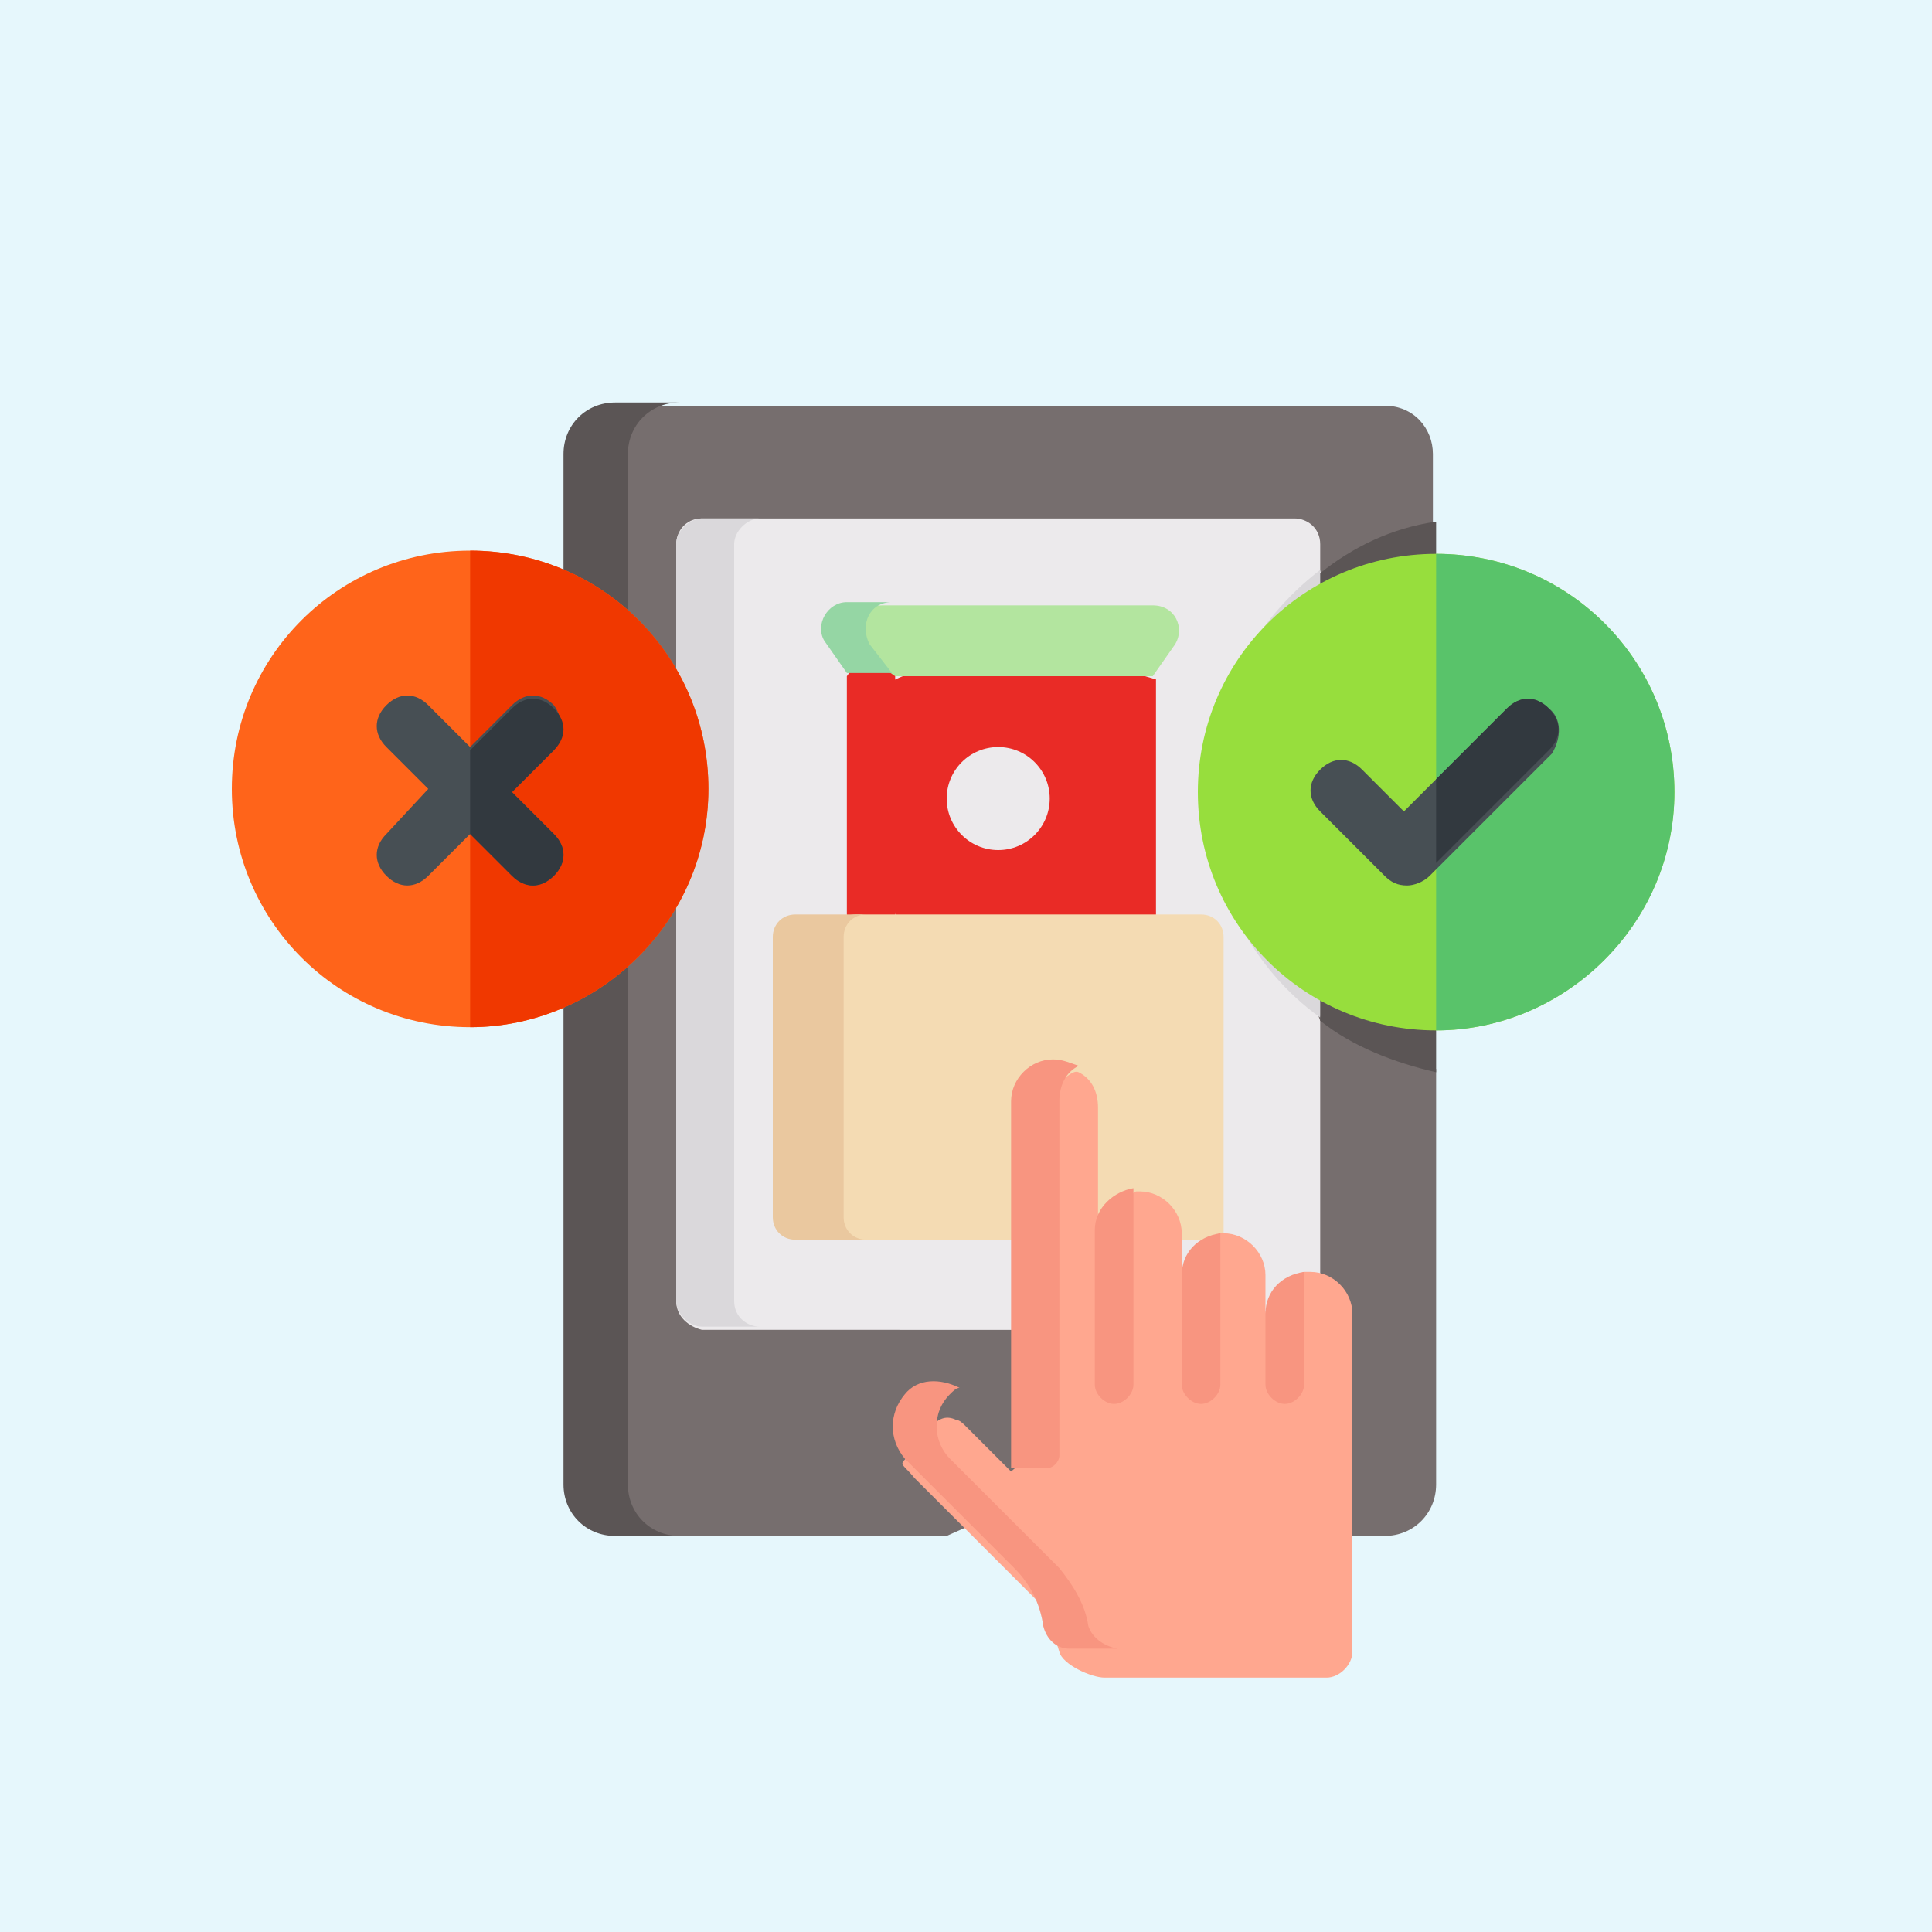 <?xml version="1.0" encoding="utf-8"?>
<!-- Generator: Adobe Illustrator 25.4.1, SVG Export Plug-In . SVG Version: 6.00 Build 0)  -->
<svg version="1.1" id="Capa_1" xmlns="http://www.w3.org/2000/svg" xmlns:xlink="http://www.w3.org/1999/xlink" x="0px" y="0px"
	 width="60px" height="60px" viewBox="0 0 60 60" style="enable-background:new 0 0 60 60;" xml:space="preserve">
<style type="text/css">
	.st0{fill:#E6F7FC;}
	.st1{fill:#766E6E;}
	.st2{fill:#ECEAEC;}
	.st3{fill:#DAD8DB;}
	.st4{fill:#5B5555;}
	.st5{fill:#E92B26;}
	.st6{fill:#B3E59F;}
	.st7{fill:#95D6A4;}
	.st8{fill:#F4DBB3;}
	.st9{fill:#EAC89F;}
	.st10{fill:#FFA78F;}
	.st11{fill:#F89580;}
	.st12{fill:#97DE3D;}
	.st13{fill:#59C36A;}
	.st14{fill:#474F54;}
	.st15{fill:#32393F;}
	.st16{fill:#FF641A;}
	.st17{fill:#F03800;}
</style>
<rect x="0" class="st0" width="60" height="60"/>
<g>
	<path class="st1" d="M43,47.7H42L37,44.3l-7.6,3.4h-8.9c-0.9,0-2.2-0.7-2.2-1.5l-0.1-31.4c0-0.9,1.3-2.2,2.2-2.2H43
		c0.9,0,1.5,0.7,1.5,1.5v2.1l-4.8,4.3l-1.1,7.9l6,4.8v12.9C44.6,47,43.9,47.7,43,47.7L43,47.7z"/>
</g>
<g>
	<path class="st2" d="M21,40.4V16.9c0-0.4,0.3-0.8,0.8-0.8h18.4c0.4,0,0.8,0.3,0.8,0.8v0.8L38.6,25l2.4,6.7v8.8
		c0,0.4-0.3,0.8-0.8,0.8H21.8C21.4,41.2,21,40.9,21,40.4L21,40.4z"/>
</g>
<g>
	<path class="st3" d="M37.5,24.7c0,2.8,1.4,5.4,3.5,6.9l1.8-6.9l-1.8-7C38.9,19.3,37.5,21.9,37.5,24.7L37.5,24.7z"/>
</g>
<g>
	<path class="st4" d="M19.5,46.1v-32c0-0.9,0.7-1.6,1.6-1.6h-2c-0.9,0-1.6,0.7-1.6,1.6v32c0,0.9,0.7,1.6,1.6,1.6h2
		C20.2,47.7,19.5,47,19.5,46.1z"/>
</g>
<path class="st5" d="M33.7,29.6h-4.8l-1.1-1.2l-0.6-5.3l0.6-2l3.3-1.4l4.8,1.4v7.4L33.7,29.6z"/>
<path class="st6" d="M35.8,21l0.7-1c0.3-0.5,0-1.2-0.7-1.2h-8.4c-0.6,0-1.4,0.7-1,1.2l1.3,1H35.8z"/>
<path class="st5" d="M26.3,21v7.4l0.3,1.2h0.6l0.6-1.2V21l-1-0.7L26.3,21z"/>
<path class="st7" d="M27.7,18.7h-1.4c-0.6,0-1,0.7-0.7,1.2l0.7,1h1.4L27,20C26.7,19.4,27,18.7,27.7,18.7L27.7,18.7z"/>
<circle class="st2" cx="31" cy="24.8" r="1.6"/>
<g>
	<path class="st4" d="M41,17.8v13.9c1,0.8,2.3,1.3,3.6,1.6V16.2C43.2,16.4,42,17,41,17.8z"/>
</g>
<g>
	<path class="st3" d="M22.8,40.4V16.9c0-0.4,0.4-0.8,0.8-0.8h-1.8c-0.4,0-0.8,0.4-0.8,0.8v23.5c0,0.4,0.4,0.8,0.8,0.8h1.8
		C23.2,41.2,22.8,40.9,22.8,40.4z"/>
</g>
<g>
	<path class="st8" d="M25.1,29.1l0.2,8.7c0,0.4,0.9,0.7,1.3,0.7H38v-9.4c0-0.4-0.3-0.7-0.7-0.7H26.6C26.2,28.4,25.1,28.7,25.1,29.1
		L25.1,29.1z"/>
</g>
<g>
	<path class="st9" d="M26.2,37.8v-8.7c0-0.4,0.3-0.7,0.7-0.7h-2.2c-0.4,0-0.7,0.3-0.7,0.7v8.7c0,0.4,0.3,0.7,0.7,0.7h2.2
		C26.5,38.5,26.2,38.2,26.2,37.8z"/>
</g>
<g>
	<path class="st10" d="M40.7,39.5c-0.1,0-0.1,0-0.2,0c-0.3,0-0.3,1.3-0.5,1.4c-0.3,0.2-0.7-0.5-0.7-0.1v-1.2c0-0.7-0.6-1.3-1.3-1.3
		c0,0-0.1,0-0.1,0c-0.3,0-0.4,1.1-0.6,1.2c-0.3,0.2-0.6-0.3-0.6,0.1v-1.3c0-0.7-0.6-1.3-1.3-1.3c0,0-0.1,0-0.1,0
		c-0.3,0-0.4,1.2-0.6,1.4c-0.3,0.2-0.6-0.5-0.6-0.1v-3.9c0-0.5-0.2-0.9-0.6-1.1c-0.2-0.1-0.5,0.3-0.8,0.4c-0.7,0-0.6,0-0.6,0.7
		L32.2,45l-0.8,0.7L30,44.3c-0.1-0.1-0.2-0.2-0.3-0.2c-0.6-0.3-0.9,0.4-1.3,0.9c-0.5,0.6-0.5,0.3,0,0.9l3.7,3.7
		c0.5,0.5,0.6,1.1,0.8,1.7c0.1,0.4,1,0.8,1.4,0.8h6.9c0.4,0,0.8-0.4,0.8-0.8c0-2.2,0-8.2,0-10.5C42,40.1,41.4,39.5,40.7,39.5
		L40.7,39.5z"/>
</g>
<g>
	<path class="st11" d="M33.8,50.5c-0.1-0.7-0.5-1.3-0.9-1.8l-3.4-3.4c-0.5-0.5-0.6-1.4,0-2c0.1-0.1,0.2-0.2,0.3-0.2
		c-0.6-0.3-1.3-0.3-1.7,0.2c-0.5,0.6-0.5,1.4,0,2l3.4,3.4c0.5,0.5,0.8,1.1,0.9,1.8c0.1,0.4,0.4,0.7,0.8,0.7h1.5
		C34.2,51.1,33.9,50.8,33.8,50.5z"/>
</g>
<g>
	<path class="st11" d="M32.7,32.9c-0.7,0-1.3,0.6-1.3,1.3v11.4h1.1c0.2,0,0.4-0.2,0.4-0.4v-11c0-0.5,0.2-0.9,0.6-1.1
		C33.2,33,33,32.9,32.7,32.9z"/>
</g>
<g>
	<path class="st11" d="M34,38.2V43c0,0.3,0.3,0.6,0.6,0.6c0.3,0,0.6-0.3,0.6-0.6v-6.1C34.6,37,34,37.5,34,38.2z"/>
	<path class="st11" d="M37.3,43.6c0.3,0,0.6-0.3,0.6-0.6v-4.7c-0.7,0.1-1.2,0.6-1.2,1.3V43C36.7,43.3,37,43.6,37.3,43.6z"/>
	<path class="st11" d="M39.9,43.6c0.3,0,0.6-0.3,0.6-0.6v-3.5c-0.7,0.1-1.2,0.6-1.2,1.3V43C39.3,43.3,39.6,43.6,39.9,43.6z"/>
</g>
<g>
	<g>
		<g>
			<g>
				<path class="st12" d="M44.6,32c-4.1,0-7.4-3.3-7.4-7.4s3.3-7.4,7.4-7.4s7.4,3.3,7.4,7.4S48.6,32,44.6,32z"/>
			</g>
		</g>
		<path class="st13" d="M52,24.6c0-4.1-3.3-7.4-7.4-7.4V32C48.6,32,52,28.7,52,24.6z"/>
	</g>
	<path class="st14" d="M48.1,22c-0.4-0.4-0.9-0.4-1.3,0l-3.2,3.2l-1.3-1.3c-0.4-0.4-0.9-0.4-1.3,0s-0.4,0.9,0,1.3l2,2
		c0.2,0.2,0.4,0.3,0.7,0.3c0.2,0,0.5-0.1,0.7-0.3l3.8-3.8C48.5,22.9,48.5,22.3,48.1,22L48.1,22z"/>
	<path class="st15" d="M44.6,26.8l3.5-3.5c0.4-0.4,0.4-0.9,0-1.3c-0.4-0.4-0.9-0.4-1.3,0l-2.2,2.2V26.8z"/>
</g>
<g>
	<g>
		<path class="st16" d="M14.6,31.9c-4.1,0-7.4-3.3-7.4-7.4s3.3-7.4,7.4-7.4s7.4,3.3,7.4,7.4S18.6,31.9,14.6,31.9z"/>
	</g>
	<path class="st17" d="M22,24.5c0-4.1-3.3-7.4-7.4-7.4v14.8C18.6,31.9,22,28.6,22,24.5z"/>
	<path class="st14" d="M17.2,21.9c-0.4-0.4-0.9-0.4-1.3,0l-1.3,1.3l-1.3-1.3c-0.4-0.4-0.9-0.4-1.3,0s-0.4,0.9,0,1.3l1.3,1.3L12,25.9
		c-0.4,0.4-0.4,0.9,0,1.3s0.9,0.4,1.3,0l1.3-1.3l1.3,1.3c0.4,0.4,0.9,0.4,1.3,0c0.4-0.4,0.4-0.9,0-1.3l-1.3-1.3l1.3-1.3
		C17.5,22.9,17.5,22.3,17.2,21.9z"/>
	<path class="st15" d="M15.9,27.2c0.4,0.4,0.9,0.4,1.3,0c0.4-0.4,0.4-0.9,0-1.3l-1.3-1.3l1.3-1.3c0.4-0.4,0.4-0.9,0-1.3
		c-0.4-0.4-0.9-0.4-1.3,0l-1.3,1.3v2.6L15.9,27.2z"/>
</g>
</svg>
